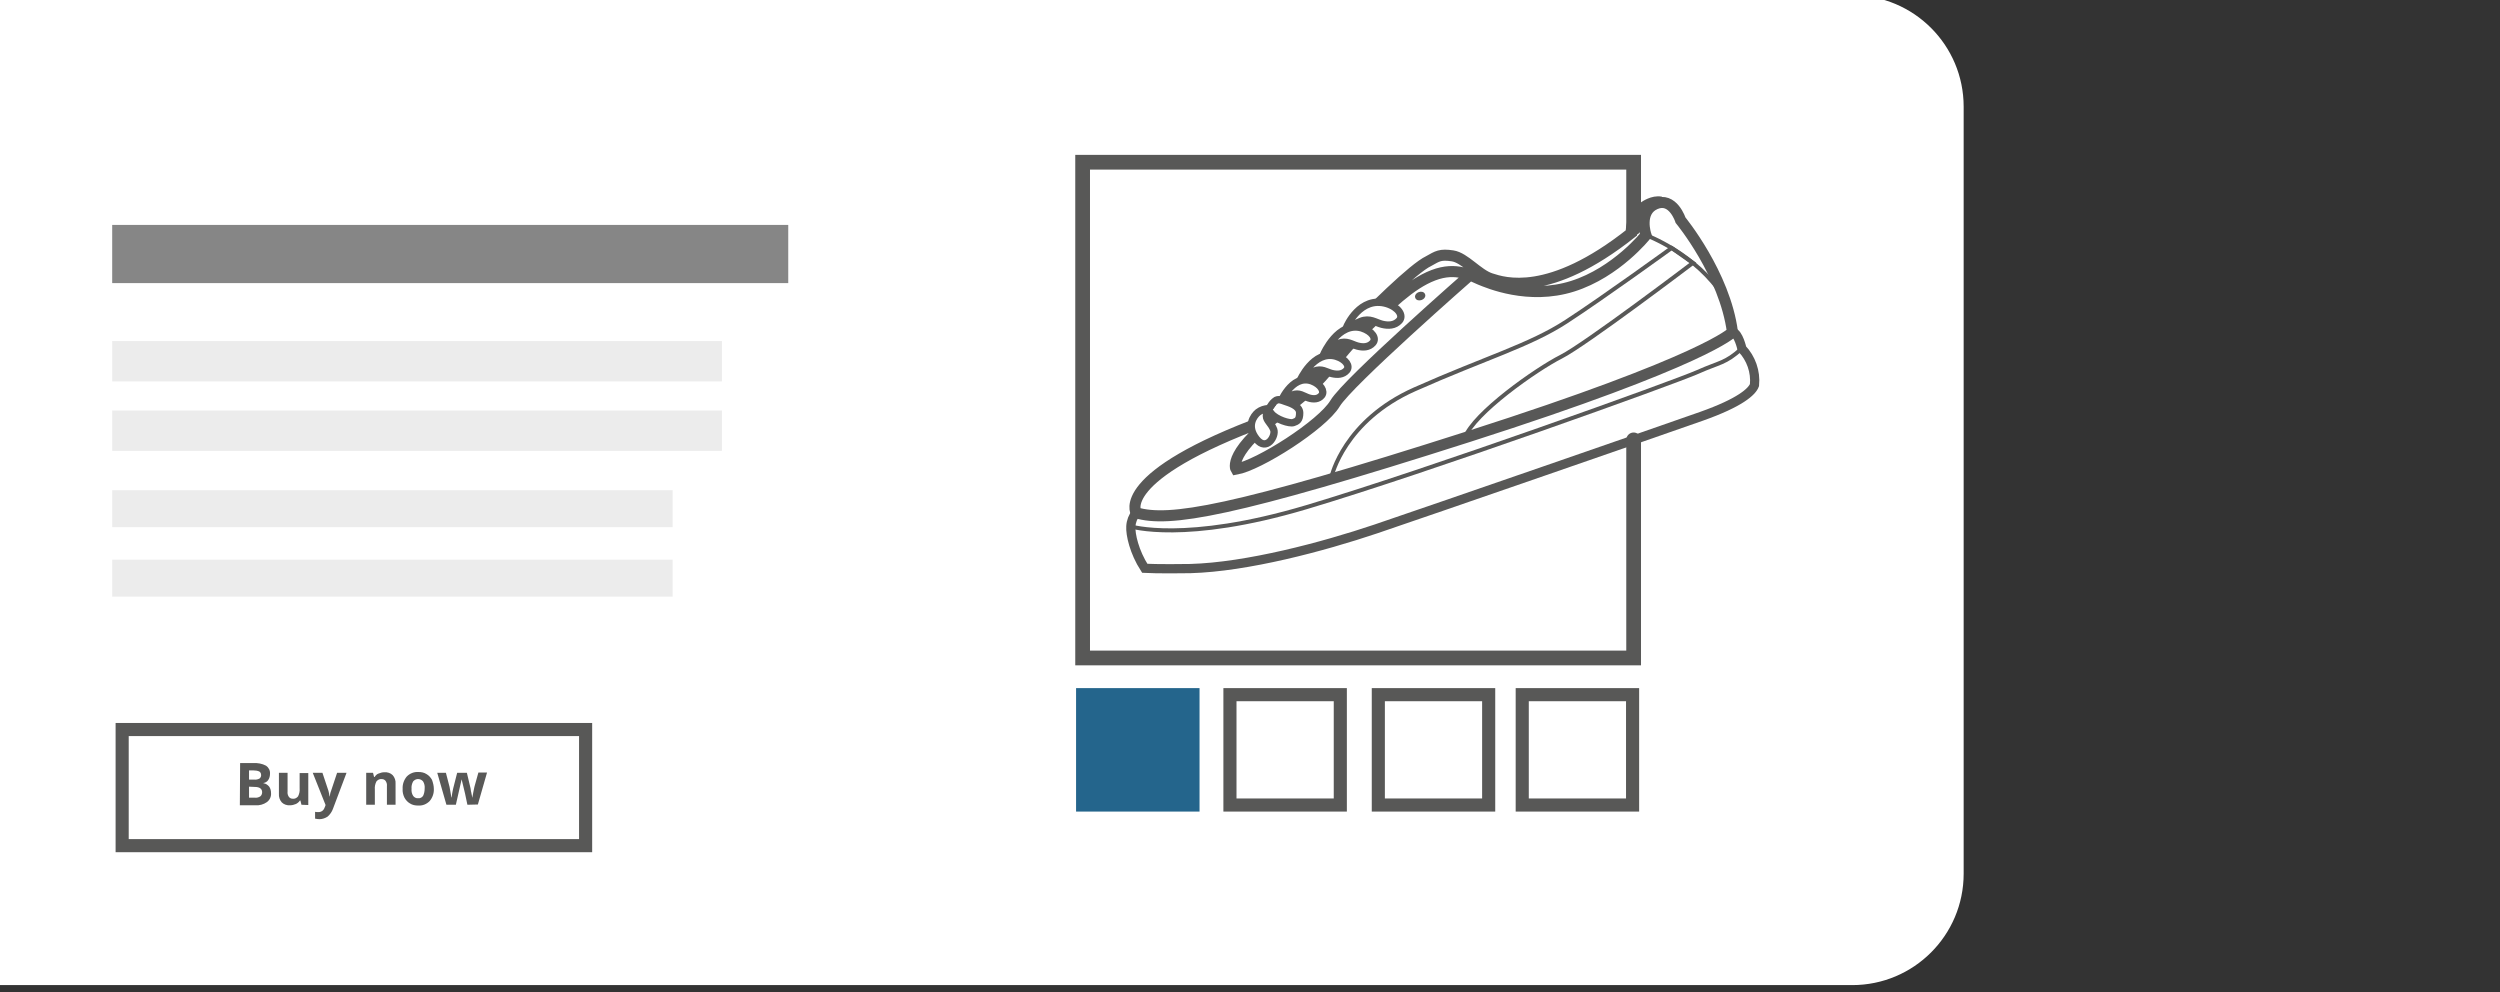 <?xml version="1.0" encoding="utf-8"?>
<!-- Generator: Adobe Illustrator 21.1.0, SVG Export Plug-In . SVG Version: 6.00 Build 0)  -->
<svg version="1.1" id="Layer_1" xmlns="http://www.w3.org/2000/svg" xmlns:xlink="http://www.w3.org/1999/xlink" x="0px" y="0px"
	 viewBox="0 0 953.7 378.6" style="enable-background:new 0 0 953.7 378.6;" xml:space="preserve">
<rect x="0" y="0" width="953.7" height="378.6" fill="#333333" stroke="none"/>
<style type="text/css">
	.st0{fill:#FFFFFF;stroke:#FFFFFF;stroke-width:8.59;stroke-linecap:round;stroke-linejoin:round;}
	.st1{fill:none;stroke:#585857;stroke-width:5.62;stroke-linecap:round;stroke-miterlimit:10;}
	.st2{fill:none;stroke:#585857;stroke-width:4.22;stroke-miterlimit:10;}
	.st3{fill:none;stroke:#585857;stroke-width:3.52;stroke-miterlimit:10;}
	.st4{fill:none;stroke:#585857;stroke-width:1.54;stroke-miterlimit:10;}
	.st5{fill:#FFFFFF;stroke:#585857;stroke-width:2.81;stroke-miterlimit:10;}
	.st6{fill:#585857;stroke:#585857;stroke-miterlimit:10;}
	.st7{fill:#868686;}
	.st8{fill:#ECECEC;}
	.st9{fill:none;stroke:#585857;stroke-width:5;stroke-miterlimit:10;}
	.st10{fill:#24658C;stroke:#24658C;stroke-width:5;stroke-miterlimit:10;}
	.st11{fill:#585857;}
</style>
<title>customise-products</title>
<g>
	<path class="st0" d="M-2.9,2.5h709.5c21.1,0,38.2,17.1,38.2,38.2v292.6c0,21.1-17.1,38.2-38.2,38.2H-2.9
		c-21.1,0-38.2-17.1-38.2-38.2V40.7C-41.2,19.6-24.1,2.5-2.9,2.5z"/>
	<polyline class="st1" points="623.2,167.8 623.2,251 413,251 413,61.9 623.2,61.9 623.2,87 	"/>
	<g>
		<path class="st2" d="M560.8,104.9c0,0-46.6,40.8-51.5,49s-29.1,23.6-37.8,25.1c0,0-4-6.5,20-23.7c13.7-10.1,18.9-20.2,28.7-29.5
			s17.7-17.4,26.6-20.8s14.6,0.3,17.8,1.6s18.5,7.9,35.3,2.6s28-19.5,28-19.5s-3.1-9,3.6-11.9s9.6,6.2,9.6,6.2s16.9,20.5,19.8,42.7
			c0,0-9.9,10.8-100.5,39.8s-114.5,32.8-127,29.1c0,0-8.6-13.8,49.8-35.3c0,0,50.3-55.2,61.8-60.7c3.4-1.9,4.4-2.7,9.1-2
			s9.6,7.1,14.6,8.7s22.2,7.5,53.6-17.4c0,0-0.5-6.6,5.1-10.1c0,0,3.2-2.3,6.2-1.7"/>
		<path class="st3" d="M433.4,195.6c-1.2,1.5-1.9,3.3-2,5.2c-0.2,3.1,1.3,9.8,5.3,16c0,0,5.4,0.3,17.4,0.1
			c21.6-0.6,50.5-8.3,70.7-15.1c20.1-6.8,109.6-37.8,124.3-43s19.3-9.4,20.2-11.9c0.5-5.1-1.3-10.2-4.8-13.9c0,0-1.3-5.9-3.5-6.3"/>
		<path class="st4" d="M431.3,200.8c0,0,20.7,6.5,67-7.3s140.8-47.8,149.3-51.6s10.5-3.2,16.8-8.9"/>
		<path class="st4" d="M627.9,89.7c0,0,19.3,7.1,29.6,23.6"/>
		<path class="st4" d="M508,181.7c0,0,4.7-21.2,31.7-33.2s43.8-16.7,57.8-25.8s40.2-28.1,40.2-28.1l8.1,5.7c0,0-41,31.1-50.3,35.8
			s-33.3,21.5-36.7,30.9L508,181.7z"/>
		<path class="st5" d="M513.8,124.6c0,0,5-11.8,15.2-8.8c4.5,1.4,6.5,4.6,4.8,6.5s-4.2,2-6.6,1.4s-4.7-2.5-8.1-1.1s-3.9,2.4-3.9,2.4
			L513.8,124.6z"/>
		<path class="st5" d="M505,135.1c0,0,5.5-12.6,14.5-10c4,1.3,5.7,4,4.2,5.7s-3.7,1.8-5.9,1.2s-4.1-2.2-7.2-1
			c-1.8,0.7-3.3,2-4.2,3.7L505,135.1z"/>
		<path class="st5" d="M495.9,145.3c0,0,5.2-11.9,13.8-9.4c3.8,1.2,5.4,3.8,4,5.4s-3.5,1.7-5.6,1.2s-3.9-2.1-6.8-0.9
			c-1.7,0.7-3.1,1.9-4,3.5L495.9,145.3z"/>
		<path class="st5" d="M488.2,154.2c0,0,4.4-11.6,12.2-8.9c3.5,1.3,5,4,3.8,5.5s-3.1,1.6-5,1s-3.6-2.2-6.2-1.1
			c-1.5,0.6-2.8,1.8-3.5,3.3L488.2,154.2z"/>
		<path class="st5" d="M484.7,155c0.5-0.9,1.2-1.7,2.1-2.3c1.1-0.5,2-0.1,3.4,0.4s5.6,1.6,5.6,4.4s-1,3.2-2.4,3.7s-6.6-1.1-8.5-3.5
			l-1.1,1.4c0,0-1.5-1.3-0.8-2.2c0.2-0.2,0.4-0.4,0.6-0.6C484.1,155.7,484.7,155,484.7,155z"/>
		<path class="st5" d="M484,155.9c-1.5,0-2.9,0.5-4.1,1.4c-1.7,1.4-4.5,5.3-0.6,10.2s7.5-1.2,6.6-3.6s-2.8-3.5-2.8-5.2
			C483.1,157.7,483.4,156.7,484,155.9z"/>
		<ellipse transform="matrix(0.945 -0.327 0.327 0.945 -7.185 183.325)" class="st6" cx="541.8" cy="113" rx="1.5" ry="1.1"/>
	</g>
	<rect x="42.8" y="85.8" class="st7" width="257.9" height="22.2"/>
	<rect x="42.8" y="130.1" class="st8" width="232.6" height="15.4"/>
	<rect x="42.8" y="156.6" class="st8" width="232.6" height="15.4"/>
	<rect x="42.8" y="187" class="st8" width="213.8" height="14.1"/>
	<rect x="42.8" y="213.5" class="st8" width="213.8" height="14.1"/>
	<rect x="46.6" y="278.3" class="st9" width="176.8" height="44.3"/>
	<rect x="413" y="265" class="st10" width="42.1" height="42.1"/>
	<rect x="469.2" y="265" class="st9" width="42.1" height="42.1"/>
	<rect x="525.8" y="265" class="st9" width="42.1" height="42.1"/>
	<rect x="580.7" y="265" class="st9" width="42.1" height="42.1"/>
</g>
<g>
	<path class="st11" d="M91.6,291.1h5c1.7-0.1,3.4,0.2,4.9,1c1,0.7,1.6,1.8,1.5,3.1c0,0.8-0.2,1.7-0.7,2.4c-0.4,0.6-1.1,1-1.8,1.1
		v0.1c0.9,0.1,1.6,0.6,2.2,1.3c0.5,0.7,0.7,1.6,0.7,2.5c0.1,1.3-0.5,2.6-1.6,3.4c-1.3,0.9-2.8,1.3-4.3,1.2h-6L91.6,291.1z M95,297.4
		h2c0.7,0.1,1.4-0.1,2-0.4c0.4-0.3,0.7-0.9,0.6-1.4c0-0.5-0.2-1-0.7-1.3c-0.7-0.3-1.4-0.4-2.1-0.4H95V297.4z M95,300.1v4.2h2.2
		c0.7,0.1,1.5-0.1,2.1-0.5c0.5-0.4,0.7-1,0.7-1.6c0-1.3-1-2-2.8-2L95,300.1z"/>
	<path class="st11" d="M115,307l-0.4-1.6h-0.2c-0.4,0.6-0.9,1-1.5,1.3c-0.7,0.3-1.5,0.5-2.2,0.5c-1.2,0.1-2.4-0.3-3.2-1.1
		c-0.8-0.9-1.2-2.1-1.1-3.3v-8h3.3v7.2c-0.1,0.7,0.1,1.4,0.5,2c0.4,0.5,0.9,0.7,1.5,0.7c0.8,0.1,1.5-0.3,2-0.9c0.5-1,0.7-2,0.6-3.1
		v-5.8h3.3v12.2L115,307z"/>
	<path class="st11" d="M119.3,294.8h3.7l2.3,6.9c0.2,0.7,0.3,1.4,0.4,2.1h0.1c0.1-0.7,0.2-1.4,0.5-2.1l2.3-6.9h3.6l-5.2,13.8
		c-0.4,1.1-1.1,2.1-2,2.9c-0.9,0.6-2,1-3.1,1c-0.6,0-1.1-0.1-1.7-0.2v-2.6c0.4,0.1,0.9,0.1,1.3,0.1c0.6,0,1.1-0.2,1.5-0.5
		c0.5-0.4,0.8-1,1-1.6l0.2-0.6L119.3,294.8z"/>
	<path class="st11" d="M150.9,307h-3.3v-7.1c0.1-0.7-0.1-1.4-0.5-2c-0.4-0.5-0.9-0.7-1.5-0.7c-0.8-0.1-1.5,0.3-2,0.9
		c-0.5,1-0.7,2-0.6,3.1v5.8h-3.3v-12.2h2.6l0.4,1.6h0.2c0.4-0.6,0.9-1.1,1.5-1.3c0.7-0.3,1.5-0.5,2.2-0.5c1.2-0.1,2.4,0.3,3.2,1.1
		c0.8,0.9,1.2,2.1,1.1,3.3L150.9,307z"/>
	<path class="st11" d="M165.5,300.9c0.1,1.7-0.5,3.4-1.6,4.7c-1.2,1.2-2.7,1.8-4.4,1.7c-1.1,0-2.2-0.2-3.1-0.8
		c-0.9-0.5-1.6-1.3-2.1-2.2c-0.5-1-0.8-2.2-0.7-3.4c-0.1-1.7,0.5-3.4,1.6-4.7c1.2-1.2,2.8-1.8,4.4-1.7c1.1,0,2.2,0.2,3.1,0.8
		c0.9,0.5,1.6,1.3,2.1,2.2C165.2,298.6,165.5,299.8,165.5,300.9z M157,300.9c-0.1,1,0.1,1.9,0.6,2.7c0.4,0.6,1.2,1,1.9,0.9
		c0.8,0.1,1.5-0.3,1.9-0.9c0.4-0.8,0.6-1.8,0.6-2.8c0.1-0.9-0.1-1.9-0.6-2.7c-0.9-1.1-2.5-1.2-3.5-0.3c-0.1,0.1-0.2,0.2-0.3,0.3
		C157.1,299,156.9,300,157,300.9L157,300.9z"/>
	<path class="st11" d="M178.3,307l-0.9-4.3l-1.3-5.4h0l-2.2,9.7h-3.6l-3.5-12.2h3.3l1.4,5.4c0.2,1,0.4,2.3,0.7,4h0.1
		c0.1-0.9,0.2-1.8,0.4-2.6l0.2-0.9l1.5-5.9h3.7l1.4,5.9c0,0.2,0.1,0.4,0.1,0.7s0.1,0.6,0.2,1s0.1,0.7,0.2,1s0.1,0.6,0.1,0.8h0.1
		c0.1-0.5,0.2-1.2,0.4-2.2s0.3-1.5,0.4-1.9l1.5-5.4h3.3l-3.5,12.2L178.3,307z"/>
</g>
</svg>
